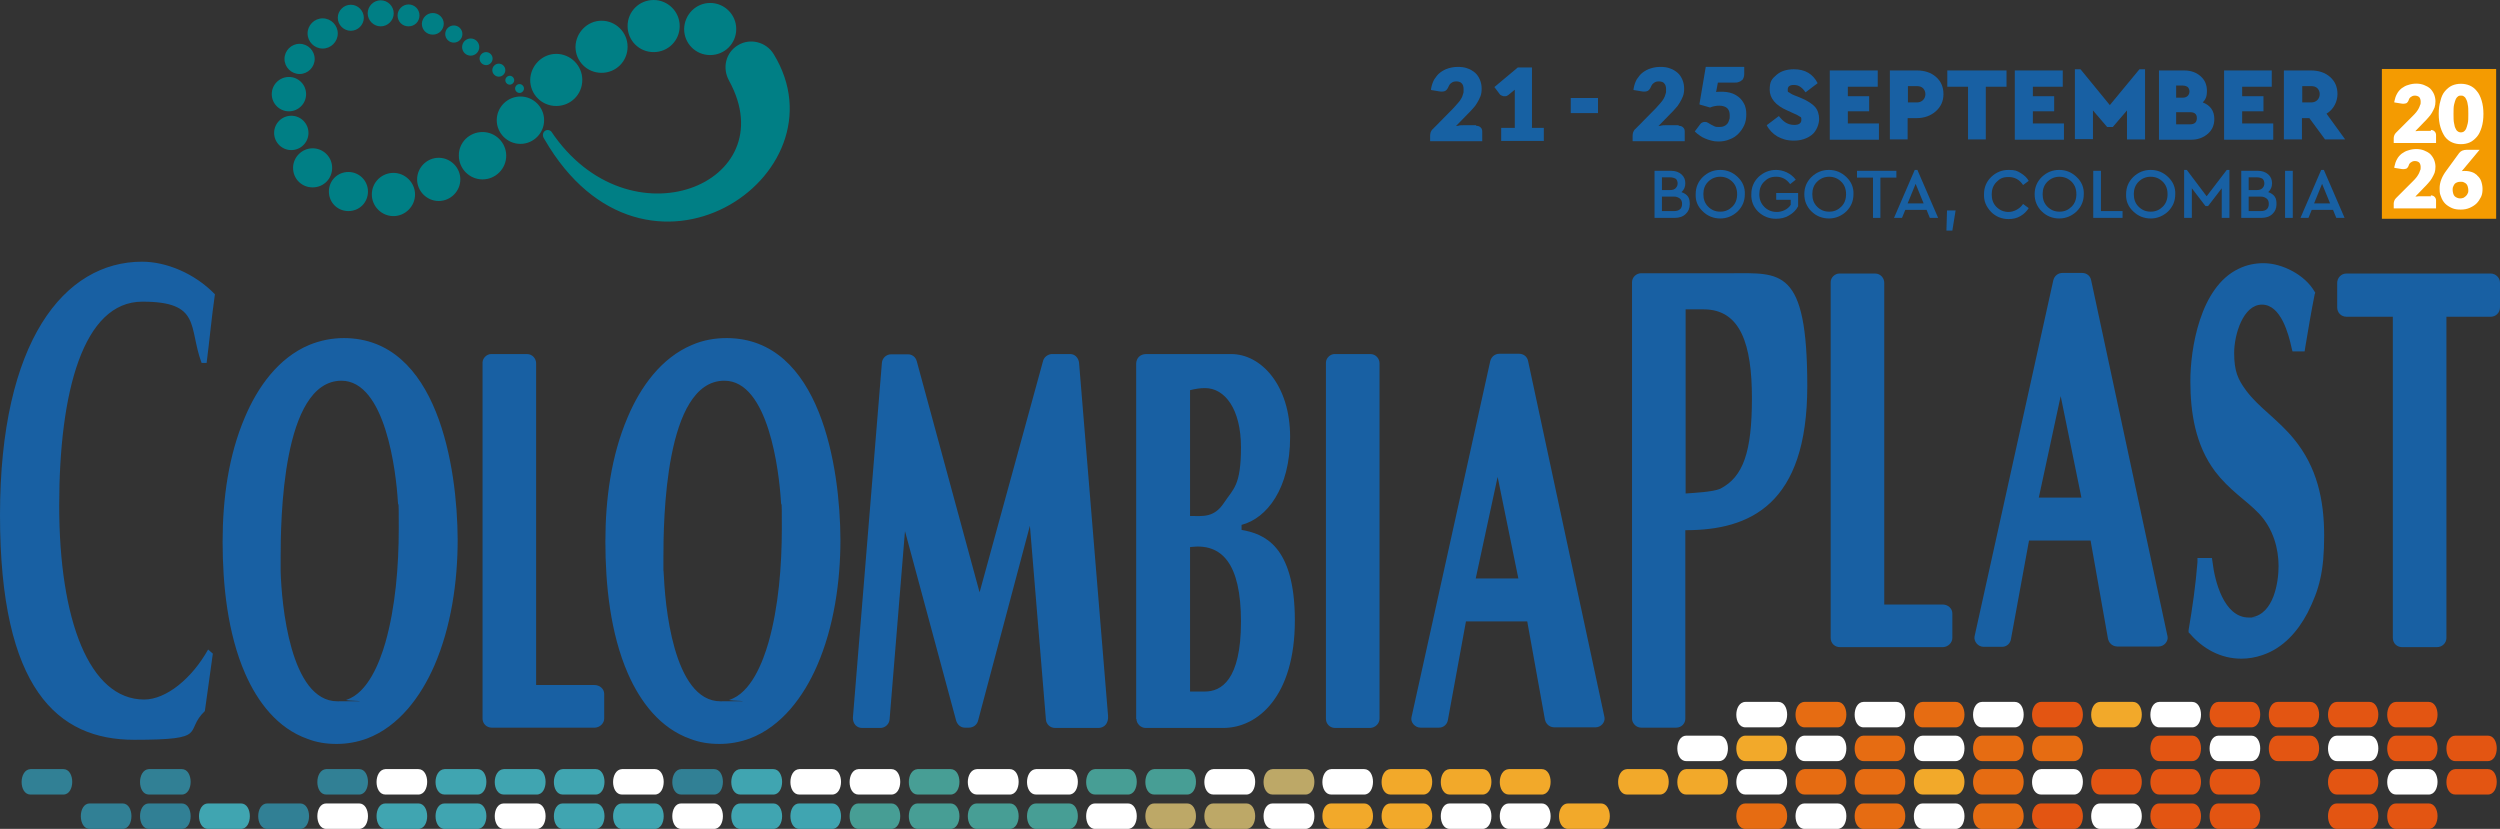 <?xml version="1.0" encoding="UTF-8"?>
<svg id="Capa_1" xmlns="http://www.w3.org/2000/svg" version="1.1" xmlns:xlink="http://www.w3.org/1999/xlink" viewBox="0 0 844.5 280">
  <rect x="0" y="0" width="844.5" height="280" fill="#333333" stroke="none"/>
  <!-- Generator: Adobe Illustrator 29.3.1, SVG Export Plug-In . SVG Version: 2.1.0 Build 151)  -->
  <defs>
    <style>
      .st0 {
        fill: #318095;
      }

      .st0, .st1, .st2, .st3, .st4, .st5, .st6, .st7, .st8 {
        fill-rule: evenodd;
      }

      .st9 {
        fill: #fff;
      }

      .st1 {
        fill: #007f85;
      }

      .st2 {
        fill: #e66c12;
      }

      .st3 {
        fill: #40a5b1;
      }

      .st4 {
        fill: #bda867;
      }

      .st10 {
        fill: #f49b01;
      }

      .st11 {
        fill: #1761a3;
      }

      .st5 {
        fill: #f2a92a;
      }

      .st6 {
        fill: #e35512;
      }

      .st7 {
        fill: #479e95;
      }

      .st12, .st8 {
        fill: #1860a3;
      }
    </style>
  </defs>
  <g>
    <g>
      <path class="st1" d="M220.8,0c4.8,0,8.8,3.9,8.8,8.8s-3.9,8.8-8.8,8.8-8.8-3.9-8.8-8.8,3.9-8.8,8.8-8.8M203.2,7c4.8,0,8.8,3.9,8.8,8.8s-3.9,8.8-8.8,8.8-8.8-3.9-8.8-8.8c.1-4.8,4-8.8,8.8-8.8M187.9,18.2c4.8,0,8.8,3.9,8.8,8.8s-3.9,8.8-8.8,8.8-8.8-3.9-8.8-8.8c.1-4.8,4-8.8,8.8-8.8M175.8,32.6c4.4,0,8,3.6,8,8s-3.6,8-8,8-8-3.6-8-8,3.6-8,8-8M163,44.6c4.4,0,8,3.6,8,8s-3.6,8-8,8-8-3.6-8-8c-.1-4.4,3.5-8,8-8M148.2,53.3c4,0,7.3,3.3,7.3,7.3s-3.3,7.3-7.3,7.3-7.3-3.3-7.3-7.3,3.3-7.3,7.3-7.3M117.7,58.1c3.6,0,6.6,2.9,6.6,6.6s-2.9,6.6-6.6,6.6-6.6-2.9-6.6-6.6,2.9-6.6,6.6-6.6M132.9,58.4c4,0,7.3,3.3,7.3,7.3s-3.3,7.3-7.3,7.3-7.3-3.3-7.3-7.3c0-4.1,3.3-7.3,7.3-7.3M98.4,39.1c3.2,0,5.8,2.6,5.8,5.8s-2.6,5.8-5.8,5.8-5.8-2.6-5.8-5.8,2.6-5.8,5.8-5.8M105.6,50.1c3.6,0,6.6,2.9,6.6,6.6s-2.9,6.6-6.6,6.6-6.6-2.9-6.6-6.6c0-3.6,3-6.6,6.6-6.6M239.9,1c4.8,0,8.8,3.9,8.8,8.8s-3.9,8.8-8.8,8.8-8.8-3.9-8.8-8.8c.1-4.9,4-8.8,8.8-8.8M118.5,1.6c2.4,0,4.4,2,4.4,4.4s-2,4.4-4.4,4.4-4.4-2-4.4-4.4,2-4.4,4.4-4.4M138,1.5c2,0,3.7,1.6,3.7,3.7s-1.6,3.7-3.7,3.7-3.7-1.6-3.7-3.7c0-2,1.7-3.7,3.7-3.7M153.3,8.6c1.6,0,2.9,1.3,2.9,2.9s-1.3,2.9-2.9,2.9-2.9-1.3-2.9-2.9,1.3-2.9,2.9-2.9M164.2,17.6c1.2,0,2.2,1,2.2,2.2s-1,2.2-2.2,2.2-2.2-1-2.2-2.2,1-2.2,2.2-2.2M172.2,25.6c.8,0,1.5.7,1.5,1.5s-.7,1.5-1.5,1.5-1.5-.7-1.5-1.5.7-1.5,1.5-1.5M128.6.1c2.4,0,4.4,2,4.4,4.4s-2,4.4-4.4,4.4-4.4-2-4.4-4.4S126.2.1,128.6.1M146.2,4.4c2,0,3.7,1.6,3.7,3.6s-1.6,3.7-3.7,3.7-3.7-1.6-3.7-3.7c.1-2,1.7-3.6,3.7-3.6M159,13c1.6,0,2.9,1.3,2.9,2.9s-1.3,2.9-2.9,2.9-2.9-1.3-2.9-2.9,1.3-2.9,2.9-2.9M168.5,21.5c1.2,0,2.2,1,2.2,2.2s-1,2.2-2.2,2.2-2.2-1-2.2-2.2,1-2.2,2.2-2.2M175.5,28.4c.8,0,1.5.7,1.5,1.5s-.7,1.5-1.5,1.5-1.5-.7-1.5-1.5.7-1.5,1.5-1.5M101.2,14.8c2.8,0,5.1,2.3,5.1,5.1s-2.3,5.1-5.1,5.1-5.1-2.3-5.1-5.1,2.3-5.1,5.1-5.1M97.6,26c3.2,0,5.8,2.6,5.8,5.8s-2.6,5.8-5.8,5.8-5.8-2.6-5.8-5.8c0-3.2,2.6-5.8,5.8-5.8M109,6.2c2.8,0,5.1,2.3,5.1,5.1s-2.3,5.1-5.1,5.1-5.1-2.3-5.1-5.1,2.3-5.1,5.1-5.1M186.2,44.4c26.3,39.2,79.1,17.6,60.1-17.1-2.4-4.3-1.2-9.6,3.1-12.1,4.1-2.4,9.4-1,11.9,3h0c25.3,41.1-43.4,87.7-77.4,28.8-1.5-2.1.7-4,2.3-2.6"/>
      <path class="st8" d="M70.3,219.4c-5.4,9.7-14.1,16.9-21.6,16.9-18.6,0-28.7-27-28.7-65.5s8.1-68.9,28.1-68.9,15.5,8.6,20,20.7h1.7c1-7.9,1.7-15.5,2.8-23.2-7-7.2-16.6-11-24.6-11C21.7,88.4,0,115.2,0,174s19.5,75.9,45.3,75.9,16.6-2.7,23.9-9.7l2.7-19.4-1.6-1.4ZM383.9,242.9c0,1.5,1.4,3,3.1,3h26.2c11.8,0,24.2-10.8,24.2-36.3s-10.6-29.3-18-30.6v-1.7c8.5-2.2,16.4-12.2,16.4-29.7s-9.8-28-19.9-28h-28.7c-2.1,0-3.3,1.4-3.4,3.1v120.2h0ZM402,184.8c10.7-1.4,17.2,5.4,17.2,25.2s-6.7,23.6-12.2,23.6h-5v-48.8ZM402,131.8c2-.5,3.5-.7,5.1-.7,6.6,0,12.1,7,12.1,20s-2.6,14-5.7,18.7c-3.4,5.2-7.2,4.5-11.5,4.5v-42.5ZM283.9,182.3c0,14.2-2.2,29.5-7.9,42.6-4.5,10.3-11.9,20.5-22.8,24.6-3.3,1.2-6.7,1.8-10.2,1.8s-6.7-.5-9.8-1.7c-10.2-3.6-16.9-12.5-21.1-22.1-5.9-13.5-7.6-29.9-7.6-44.5s2-29.1,7.5-42c4.3-10.2,11.3-20.1,21.8-24.5,3.7-1.6,7.6-2.3,11.7-2.3,31.7.1,38.3,43.7,38.4,68.1M244.7,128.6c-20.2,0-20.6,47.5-20.6,59.9s0,3,.1,4.4c.3,11,3.2,44,19.2,44s2.1-.1,3-.5c7.3-2.3,11.3-12.8,13.2-19.4,3.4-12,4.5-25.9,4.5-38.4s-.1-6.1-.3-9.2c-.6-10.1-4.2-40.8-19.1-40.8M154.6,182.3c0,14.2-2.2,29.5-7.9,42.6-4.5,10.3-11.9,20.5-22.8,24.6-3.3,1.2-6.7,1.8-10.2,1.8s-6.7-.5-9.8-1.7c-10.2-3.6-16.9-12.5-21.1-22.1-5.9-13.5-7.6-29.9-7.6-44.5s2-29.1,7.5-42c4.3-10.2,11.3-20.1,21.8-24.5,3.7-1.5,7.6-2.3,11.7-2.3,31.7.1,38.3,43.7,38.4,68.1M115.4,128.6c-20.2,0-20.6,47.5-20.6,59.9s0,3,0,4.4c.3,11,3.2,44,19.2,44s2.1-.1,3-.5c7.3-2.3,11.3-12.8,13.2-19.4,3.4-12,4.5-25.9,4.5-38.4s-.1-6.1-.3-9.2c-.6-10.1-4.2-40.8-19.1-40.8M330.9,200.1l21.4-78c.3-1.5,1.7-2.4,2.9-2.5h6.4c1.4,0,2.7,1.2,2.9,2.9l9.8,119.3c.2,2.5-1.2,4-3.1,4.1h-14.8c-1.6,0-3-1.2-3.1-2.9l-5.4-65.4-17.5,65.8c-.3,1.3-1.5,2.4-3.1,2.4h-1.4c-1.2,0-2.4-.8-2.9-2.3l-17.3-64.1-5.2,63.6c-.1,1.6-1.5,2.9-3.1,2.9h-6.2c-1.8,0-3.1-1.4-3.1-3.4l9.8-119.9c.1-1.7,1.6-2.9,3-2.9h5.9c1.2,0,2.5.8,2.9,2.4l21.2,78ZM181.1,231.4h19.7c1.9,0,3.3,1.4,3.3,3v8.3c0,1.6-1.4,3-3.1,3.1h-34.9c-1.7,0-3.1-1.3-3.1-3.1v-120.2c0-1.6,1.5-2.9,2.9-2.9h12.1c1.9,0,3.1,1.6,3.1,3.1v108.7ZM515.9,209.9h-20.7l-6.1,33.3c-.2,1.4-1.4,2.6-3,2.6h-6.2c-2,0-3.5-1.9-3.1-3.5l26.6-120.3c.4-1.6,1.7-2.5,3.1-2.5h6.6c1.5,0,2.8.9,3.1,2.5l25.8,120.3c.3,1.6-1.1,3.4-3.1,3.4h-13.9c-2.1-.1-2.9-1.7-3.1-2.5l-6-33.3ZM498.5,195.4h14.4l-7-34.3-7.4,34.3ZM466,242.8c0,1.6-1.4,3-3.1,3.1h-11.9c-1.7,0-3.1-1.3-3.1-3.1v-120.3c0-1.6,1.5-2.9,2.9-2.9h12.1c1.9,0,3.1,1.6,3.1,3.1v120.1ZM569.4,104.5h6.1c12.5,0,16.3,11.9,16.3,30s-2.9,26.6-10.7,30.6c-2.5,1.1-9,1.4-11.7,1.6v-62.2h0ZM569.4,179.1c21.7,0,41.1-8.6,41.1-48.7s-9-38.1-25.8-38.1h-30.3c-1.7,0-3.1,1.4-3.1,3v147.5c0,1.3,1.2,3,3.1,3h11.8c1.8,0,3.1-1.4,3.1-3v-63.7h.1ZM636.5,204.2h19.7c1.9,0,3.3,1.4,3.3,3v8.3c0,1.6-1.4,3-3.1,3.1h-34.9c-1.7,0-3.1-1.3-3.1-3.1v-120.2c0-1.6,1.5-2.9,2.9-2.9h12.1c1.9,0,3.1,1.6,3.1,3.1v108.7ZM706.2,182.6h-20.8l-6.1,33.3c-.2,1.4-1.4,2.6-3,2.6h-6.2c-2,0-3.4-1.9-3.1-3.5l26.6-120.3c.4-1.6,1.7-2.5,3.1-2.5h6.6c1.5,0,2.8.9,3.1,2.5l25.8,120.3c.3,1.6-1.1,3.4-3.1,3.4h-13.9c-2.1-.1-2.9-1.7-3.1-2.5l-5.9-33.3ZM688.7,168.1h14.4l-7-34.3-7.4,34.3ZM781.9,99.4c-1.2,6-2.2,12-3.2,18l-.2,1.3h-4.1l-.3-1.2c-1-4.6-3.6-14.6-10-14.6s-9.4,10.2-9.4,16.3,1.2,8.9,4.1,12.8c2.1,2.8,4.8,5.3,7.4,7.6,3.1,2.8,6.1,5.5,8.7,8.7,7.8,9.5,10.2,20.6,10.2,32.6s-1.6,18.2-5.6,26.1c-3.3,6.3-8.3,12-15.3,14.3-2.3.8-4.7,1.2-7.1,1.2-6.9,0-12.9-3.3-17.3-8.4l-.5-.5v-.7c1.3-7.6,2.4-15.3,3-23v-1.4h4.9l.2,1.4c.7,6.2,3.8,18.7,12.2,18.7s.8,0,1.1-.1c7.3-1.2,9-11.6,9-17.3s-1.7-12.5-6.6-17.7c-2.2-2.3-4.7-4.3-7.2-6.4-2.8-2.4-5.4-4.9-7.6-7.8-6.7-8.9-8.4-19.9-8.4-30.6s3.2-31.7,16.3-37.9c2.6-1.3,5.5-1.9,8.4-1.9,6.4,0,14,4,17.2,9.5l.3.5-.2.5ZM826.4,107v108.5c0,1.7-1.4,3.1-3.2,3.1h-11.8c-1.7,0-3.1-1.3-3.1-3.1v-108.5h-15.6c-1.9,0-3.2-1.4-3.2-3.2v-8.2c0-1.8,1.4-3.2,3.1-3.2h48.8c1.7,0,3.1,1.5,3.1,3.1v8.3c0,1.9-1.5,3.2-3.1,3.2h-15Z"/>
      <path class="st0" d="M90.3,280h11.1c4,0,4-8.6,0-8.6h-11.1c-4.1,0-4.1,8.6,0,8.6"/>
      <path class="st0" d="M110.2,268.4h11.1c4,0,4-8.6,0-8.6h-11.1c-4,.2-4,8.6,0,8.6"/>
      <path class="st3" d="M130.2,280h11.1c4,0,4-8.6,0-8.6h-11.1c-4,0-4,8.6,0,8.6"/>
      <path class="st3" d="M150.2,280h11.1c4,0,4-8.6,0-8.6h-11.1c-4.1,0-4.1,8.6,0,8.6"/>
      <path class="st3" d="M150.2,268.4h11.1c4,0,4-8.6,0-8.6h-11.1c-4.1.2-4.1,8.6,0,8.6"/>
      <path class="st3" d="M170.2,268.4h11.1c4,0,4-8.6,0-8.6h-11.1c-4.1.2-4.1,8.6,0,8.6"/>
      <path class="st3" d="M190.1,280h11.1c4,0,4-8.6,0-8.6h-11.1c-4,0-4,8.6,0,8.6"/>
      <path class="st3" d="M190.1,268.4h11.1c4,0,4-8.6,0-8.6h-11.1c-4,.2-4,8.6,0,8.6"/>
      <path class="st3" d="M210.1,280h11.1c4,0,4-8.6,0-8.6h-11.1c-4,0-4,8.6,0,8.6"/>
      <path class="st0" d="M230.1,268.4h11.1c4,0,4-8.6,0-8.6h-11.1c-4,.2-4,8.6,0,8.6"/>
      <path class="st3" d="M250.1,280h11.1c4,0,4-8.6,0-8.6h-11.1c-4.1,0-4.1,8.6,0,8.6"/>
      <path class="st3" d="M250.1,268.4h11.1c4,0,4-8.6,0-8.6h-11.1c-4.1.2-4.1,8.6,0,8.6"/>
      <path class="st7" d="M290,280h11.1c4,0,4-8.6,0-8.6h-11.1c-4,0-4,8.6,0,8.6"/>
      <path class="st7" d="M310,280h11.1c4,0,4-8.6,0-8.6h-11.1c-4,0-4,8.6,0,8.6"/>
      <path class="st7" d="M310,268.4h11.1c4,0,4-8.6,0-8.6h-11.1c-4,.2-4,8.6,0,8.6"/>
      <path class="st7" d="M330,280h11.1c4,0,4-8.6,0-8.6h-11.1c-4.1,0-4.1,8.6,0,8.6"/>
      <path class="st7" d="M350,280h11.1c4,0,4-8.6,0-8.6h-11.1c-4.1,0-4.1,8.6,0,8.6"/>
      <path class="st7" d="M369.9,268.4h11.1c4,0,4-8.6,0-8.6h-11.1c-4,.2-4,8.6,0,8.6"/>
      <path class="st4" d="M389.9,280h11.1c4,0,4-8.6,0-8.6h-11.1c-4,0-4,8.6,0,8.6"/>
      <path class="st7" d="M389.9,268.4h11.1c4,0,4-8.6,0-8.6h-11.1c-4,.2-4,8.6,0,8.6"/>
      <path class="st4" d="M409.9,280h11.1c4,0,4-8.6,0-8.6h-11.1c-4.1,0-4.1,8.6,0,8.6"/>
      <path class="st4" d="M429.9,268.4h11.1c4,0,4-8.6,0-8.6h-11.1c-4.1.2-4.1,8.6,0,8.6"/>
      <path class="st5" d="M449.7,280h11.1c4,0,4-8.6,0-8.6h-11.1c-4,0-4,8.6,0,8.6"/>
      <path class="st5" d="M469.7,280h11.1c4,0,4-8.6,0-8.6h-11.1c-4,0-4,8.6,0,8.6"/>
      <path class="st5" d="M469.7,268.4h11.1c4,0,4-8.6,0-8.6h-11.1c-4,.2-4,8.6,0,8.6"/>
      <path class="st5" d="M489.7,268.4h11.1c4,0,4-8.6,0-8.6h-11.1c-4,.2-4,8.6,0,8.6"/>
      <path class="st5" d="M509.7,268.4h11.1c4,0,4-8.6,0-8.6h-11.1c-4.1.2-4.1,8.6,0,8.6"/>
      <path class="st5" d="M529.7,280h11.1c4,0,4-8.6,0-8.6h-11.1c-4.1,0-4.1,8.6,0,8.6"/>
      <path class="st9" d="M409.9,268.4h11.1c4,0,4-8.6,0-8.6h-11.1c-4.1.2-4.1,8.6,0,8.6"/>
      <path class="st9" d="M449.7,268.4h11.1c4,0,4-8.6,0-8.6h-11.1c-4,.2-4,8.6,0,8.6"/>
      <path class="st9" d="M489.7,280h11.1c4,0,4-8.6,0-8.6h-11.1c-4,0-4,8.6,0,8.6"/>
      <path class="st9" d="M509.7,280h11.1c4,0,4-8.6,0-8.6h-11.1c-4.1,0-4.1,8.6,0,8.6"/>
      <path class="st9" d="M110.2,280h11.1c4,0,4-8.6,0-8.6h-11.1c-4,0-4,8.6,0,8.6"/>
      <path class="st9" d="M130.2,268.4h11.1c4,0,4-8.6,0-8.6h-11.1c-4,.2-4,8.6,0,8.6"/>
      <path class="st9" d="M170.2,280h11.1c4,0,4-8.6,0-8.6h-11.1c-4.1,0-4.1,8.6,0,8.6"/>
      <path class="st9" d="M210.1,268.4h11.1c4,0,4-8.6,0-8.6h-11.1c-4,.2-4,8.6,0,8.6"/>
      <path class="st9" d="M230.1,280h11.1c4,0,4-8.6,0-8.6h-11.1c-4,0-4,8.6,0,8.6"/>
      <path class="st3" d="M270,280h11.1c4,0,4-8.6,0-8.6h-11.1c-4,0-4,8.6,0,8.6"/>
      <path class="st9" d="M270,268.4h11.1c4,0,4-8.6,0-8.6h-11.1c-4,.2-4,8.6,0,8.6"/>
      <path class="st9" d="M290,268.4h11.1c4,0,4-8.6,0-8.6h-11.1c-4,.2-4,8.6,0,8.6"/>
      <path class="st9" d="M330,268.4h11.1c4,0,4-8.6,0-8.6h-11.1c-4.1.2-4.1,8.6,0,8.6"/>
      <path class="st9" d="M350,268.4h11.1c4,0,4-8.6,0-8.6h-11.1c-4.1.2-4.1,8.6,0,8.6"/>
      <path class="st9" d="M369.9,280h11.1c4,0,4-8.6,0-8.6h-11.1c-4,0-4,8.6,0,8.6"/>
      <path class="st9" d="M429.9,280h11.1c4,0,4-8.6,0-8.6h-11.1c-4.1,0-4.1,8.6,0,8.6"/>
      <path class="st5" d="M549.6,268.4h11.1c4,0,4-8.6,0-8.6h-11.1c-4,.2-4,8.6,0,8.6"/>
      <path class="st5" d="M569.6,268.4h11.1c4,0,4-8.6,0-8.6h-11.1c-4,.2-4,8.6,0,8.6"/>
      <path class="st5" d="M589.6,257.1h11.1c4,0,4-8.6,0-8.6h-11.1c-4.1.1-4.1,8.6,0,8.6"/>
      <path class="st2" d="M609.6,268.4h11.1c4,0,4-8.6,0-8.6h-11.1c-4.1.2-4.1,8.6,0,8.6"/>
      <path class="st2" d="M629.5,268.4h11.1c4,0,4-8.6,0-8.6h-11.1c-4,.2-4,8.6,0,8.6"/>
      <path class="st2" d="M629.5,257.1h11.1c4,0,4-8.6,0-8.6h-11.1c-4,.1-4,8.6,0,8.6"/>
      <path class="st5" d="M649.5,268.4h11.1c4,0,4-8.6,0-8.6h-11.1c-4,.2-4,8.6,0,8.6"/>
      <path class="st2" d="M669.5,268.4h11.1c4,0,4-8.6,0-8.6h-11.1c-4,.2-4,8.6,0,8.6"/>
      <path class="st2" d="M669.5,257.1h11.1c4,0,4-8.6,0-8.6h-11.1c-4,.1-4,8.6,0,8.6"/>
      <path class="st2" d="M689.5,257.1h11.1c4,0,4-8.6,0-8.6h-11.1c-4.1.1-4.1,8.6,0,8.6"/>
      <path class="st6" d="M709.4,268.4h11.1c4,0,4-8.6,0-8.6h-11.1c-4,.2-4,8.6,0,8.6"/>
      <path class="st6" d="M729.4,268.4h11.1c4,0,4-8.6,0-8.6h-11.1c-4,.2-4,8.6,0,8.6"/>
      <path class="st6" d="M729.4,257.1h11.1c4,0,4-8.6,0-8.6h-11.1c-4,.1-4,8.6,0,8.6"/>
      <path class="st6" d="M749.4,268.4h11.1c4,0,4-8.6,0-8.6h-11.1c-4,.2-4,8.6,0,8.6"/>
      <path class="st6" d="M769.4,257.1h11c4,0,4-8.6,0-8.6h-11c-4,.1-4,8.6,0,8.6"/>
      <path class="st6" d="M789.4,268.4h11c4,0,4-8.6,0-8.6h-11c-4,.2-4,8.6,0,8.6"/>
      <path class="st9" d="M569.6,257.1h11.1c4,0,4-8.6,0-8.6h-11.1c-4,.1-4,8.6,0,8.6"/>
      <path class="st9" d="M589.6,268.4h11.1c4,0,4-8.6,0-8.6h-11.1c-4.1.2-4.1,8.6,0,8.6"/>
      <path class="st9" d="M609.6,257.1h11.1c4,0,4-8.6,0-8.6h-11.1c-4.1.1-4.1,8.6,0,8.6"/>
      <path class="st9" d="M649.5,257.1h11.1c4,0,4-8.6,0-8.6h-11.1c-4,.1-4,8.6,0,8.6"/>
      <path class="st9" d="M689.5,268.4h11.1c4,0,4-8.6,0-8.6h-11.1c-4.1.2-4.1,8.6,0,8.6"/>
      <path class="st9" d="M749.4,257.1h11.1c4,0,4-8.6,0-8.6h-11.1c-4,.1-4,8.6,0,8.6"/>
      <path class="st9" d="M789.4,257.1h11c4,0,4-8.6,0-8.6h-11c-4,.1-4,8.6,0,8.6"/>
      <path class="st9" d="M809.4,268.4h11c4,0,4-8.6,0-8.6h-11c-4,.2-4,8.6,0,8.6"/>
      <path class="st6" d="M809.4,257.1h11c4,0,4-8.6,0-8.6h-11c-4,.1-4,8.6,0,8.6"/>
      <path class="st6" d="M829.4,268.4h11c4,0,4-8.6,0-8.6h-11c-4,.2-4,8.6,0,8.6"/>
      <path class="st6" d="M829.4,257.1h11c4,0,4-8.6,0-8.6h-11c-4,.1-4,8.6,0,8.6"/>
      <path class="st0" d="M30.3,280h11.1c4,0,4-8.6,0-8.6h-11.1c-4,0-4,8.6,0,8.6"/>
      <path class="st0" d="M10.3,268.4h11.1c4,0,4-8.6,0-8.6h-11.1c-4,.2-4,8.6,0,8.6"/>
      <path class="st0" d="M50.3,280h11.1c4,0,4-8.6,0-8.6h-11.1c-4,0-4,8.6,0,8.6"/>
      <path class="st0" d="M50.3,268.4h11.1c4,0,4-8.6,0-8.6h-11.1c-4,.2-4,8.6,0,8.6"/>
      <path class="st3" d="M70.3,280h11.1c4,0,4-8.6,0-8.6h-11.1c-4.1,0-4.1,8.6,0,8.6"/>
      <path class="st2" d="M589.6,280h11.1c4,0,4-8.6,0-8.6h-11.1c-4.1,0-4.1,8.6,0,8.6"/>
      <path class="st2" d="M629.5,280h11.1c4,0,4-8.6,0-8.6h-11.1c-4,0-4,8.6,0,8.6"/>
      <path class="st2" d="M669.5,280h11.1c4,0,4-8.6,0-8.6h-11.1c-4,0-4,8.6,0,8.6"/>
      <path class="st6" d="M689.5,280h11.1c4,0,4-8.6,0-8.6h-11.1c-4.1,0-4.1,8.6,0,8.6"/>
      <path class="st6" d="M729.4,280h11.1c4,0,4-8.6,0-8.6h-11.1c-4,0-4,8.6,0,8.6"/>
      <path class="st6" d="M749.4,280h11.1c4,0,4-8.6,0-8.6h-11.1c-4,0-4,8.6,0,8.6"/>
      <path class="st6" d="M789.4,280h11c4,0,4-8.6,0-8.6h-11c-4,0-4,8.6,0,8.6"/>
      <path class="st9" d="M609.6,280h11.1c4,0,4-8.6,0-8.6h-11.1c-4.1,0-4.1,8.6,0,8.6"/>
      <path class="st9" d="M649.5,280h11.1c4,0,4-8.6,0-8.6h-11.1c-4,0-4,8.6,0,8.6"/>
      <path class="st9" d="M709.4,280h11.1c4,0,4-8.6,0-8.6h-11.1c-4,0-4,8.6,0,8.6"/>
      <path class="st6" d="M809.4,280h11c4,0,4-8.6,0-8.6h-11c-4,0-4,8.6,0,8.6"/>
      <path class="st9" d="M589.6,245.7h11.1c4,0,4-8.6,0-8.6h-11.1c-4.1.1-4.1,8.6,0,8.6"/>
      <path class="st9" d="M629.5,245.7h11.1c4,0,4-8.6,0-8.6h-11.1c-4,.1-4,8.6,0,8.6"/>
      <path class="st6" d="M689.5,245.7h11.1c4,0,4-8.6,0-8.6h-11.1c-4.1.1-4.1,8.6,0,8.6"/>
      <path class="st5" d="M709.4,245.7h11.1c4,0,4-8.6,0-8.6h-11.1c-4,.1-4,8.6,0,8.6"/>
      <path class="st6" d="M749.4,245.7h11.1c4,0,4-8.6,0-8.6h-11.1c-4,.1-4,8.6,0,8.6"/>
      <path class="st6" d="M769.4,245.7h11c4,0,4-8.6,0-8.6h-11c-4,.1-4,8.6,0,8.6"/>
      <path class="st6" d="M789.4,245.7h11c4,0,4-8.6,0-8.6h-11c-4,.1-4,8.6,0,8.6"/>
      <path class="st9" d="M729.4,245.7h11.1c4,0,4-8.6,0-8.6h-11.1c-4,.1-4,8.6,0,8.6"/>
      <path class="st2" d="M609.6,245.7h11.1c4,0,4-8.6,0-8.6h-11.1c-4.1.1-4.1,8.6,0,8.6"/>
      <path class="st2" d="M649.5,245.7h11.1c4,0,4-8.6,0-8.6h-11.1c-4,.1-4,8.6,0,8.6"/>
      <path class="st9" d="M669.5,245.7h11.1c4,0,4-8.6,0-8.6h-11.1c-4,.1-4,8.6,0,8.6"/>
      <path class="st6" d="M809.4,245.7h11c4,0,4-8.6,0-8.6h-11c-4,.1-4,8.6,0,8.6"/>
    </g>
    <g>
      <g>
        <path class="st12" d="M530.6,38.2v-5.1h9.2v5.1h-9.2Z"/>
        <path class="st12" d="M596.8,42.3l4.1-3.1c.8,1,1.5,1.7,2.3,2.2s1.8.8,2.9.8c1.6,0,2.4-.6,2.4-1.7s-.2-.9-.5-1.1-.9-.6-1.9-1l-2.4-1.1c-3.9-1.7-5.9-4.1-5.9-7s.8-3.7,2.3-5,3.5-1.9,5.9-1.9c3.8,0,6.4,1.6,8,4.7l-4.1,3.1c-.6-.9-1.2-1.5-1.8-1.9s-1.3-.6-2.1-.6c-1.4,0-2.1.5-2.1,1.5s0,.8.4,1,.8.6,1.6.9l2.7,1.1c2.1.9,3.6,1.9,4.5,2.9s1.4,2.5,1.4,4.1-.8,4-2.4,5.3c-1.6,1.3-3.7,2-6.1,2s-3.9-.5-5.6-1.4c-1.5-.9-2.8-2.2-3.6-3.8Z"/>
        <path class="st12" d="M618.1,47.1v-23.3h16.2v5.5h-10.1v3.2h7.2v5.1h-7.2v4.1h10.5v5.5h-16.6Z"/>
        <path class="st12" d="M638.4,47.1v-23.3h9.1c2.6,0,4.8.7,6.5,2.2s2.5,3.4,2.5,5.8-.9,4.3-2.6,5.8-3.9,2.3-6.4,2.3h-3.1v7.2h-6ZM644.5,34.6h3.1c.8,0,1.5-.3,2-.8s.8-1.2.8-2-.3-1.5-.8-2-1.2-.7-2-.7h-3.1v5.5Z"/>
        <path class="st12" d="M664.8,47.1v-17.8h-7v-5.5h20v5.5h-7v17.8h-6Z"/>
        <path class="st12" d="M680.6,47.1v-23.3h16.2v5.5h-10.1v3.2h7.2v5.1h-7.2v4.1h10.5v5.5h-16.6Z"/>
        <path class="st12" d="M722.7,23.4h1.9v23.7h-6.1v-9.8l-4.8,5.6h-1.9l-4.8-5.6v9.7h-6.1v-23.6h1.9l9.9,12.1,10-12.1Z"/>
        <path class="st12" d="M748,40.2c0,2-.7,3.7-2.2,5s-3.4,2-5.6,2h-10.9v-23.4h8.4c2.3,0,4.1.6,5.6,1.9s2.2,2.9,2.2,5-.5,2.9-1.4,3.9c2.6,1,3.9,2.9,3.9,5.6ZM737.3,28.9h-2.2v4.1h2.2c.7,0,1.3-.2,1.7-.6s.6-.9.6-1.5-.2-1.1-.6-1.5c-.4-.3-1-.5-1.7-.5ZM742.1,39.9c0-1.4-.8-2-2.3-2h-4.7v4.1h4.7c1.5,0,2.3-.7,2.3-2.1Z"/>
        <path class="st12" d="M751.3,47.1v-23.3h16.1v5.5h-10v3.2h7.2v5.1h-7.2v4.1h10.5v5.5h-16.6Z"/>
        <path class="st12" d="M792.2,47.1h-6.8l-5.3-7.2h-2.5v7.2h-6.1v-23.3h9.1c2.6,0,4.8.7,6.5,2.2s2.5,3.4,2.5,5.8-1.2,5.1-3.7,6.6l6.3,8.7ZM777.7,29.1v5.5h3.1c.8,0,1.5-.3,2-.8s.8-1.2.8-2-.3-1.5-.8-2-1.2-.7-2-.7c0,0-3.1,0-3.1,0Z"/>
      </g>
      <g>
        <path class="st12" d="M570.8,69c0,1.4-.5,2.5-1.4,3.3-.9.9-2.2,1.3-3.7,1.3h-6.8v-15.9h5.6c1.4,0,2.6.4,3.5,1.2s1.3,1.8,1.3,3-.4,2.2-1.3,3c.9.3,1.7.8,2.2,1.5s.6,1.6.6,2.6ZM564.2,59.9h-2.8v4.3h2.8c.8,0,1.4-.2,1.8-.6.4-.4.7-.9.7-1.6s-.2-1.2-.6-1.6c-.6-.3-1.2-.5-1.9-.5ZM568.2,68.9c0-.8-.2-1.4-.7-1.8s-1.2-.7-2-.7h-4.1v4.9h4.1c.9,0,1.6-.2,2.1-.7.4-.4.6-1,.6-1.7Z"/>
        <path class="st12" d="M572.8,65.6c0-2.3.8-4.2,2.4-5.8,1.7-1.6,3.6-2.4,5.9-2.4s4.2.8,5.9,2.4,2.5,3.6,2.4,5.8c0,2.3-.8,4.2-2.4,5.8-1.7,1.6-3.7,2.4-5.9,2.4s-4.3-.8-5.9-2.4c-1.7-1.6-2.5-3.5-2.4-5.8ZM586.8,65.6c0-1.7-.5-3.1-1.6-4.2s-2.5-1.7-4.1-1.7-3,.6-4.1,1.7-1.6,2.5-1.6,4.2.5,3.1,1.6,4.2,2.4,1.7,4.1,1.7,3-.6,4.1-1.7,1.6-2.5,1.6-4.2Z"/>
        <path class="st12" d="M591.6,65.6c0-2.3.8-4.2,2.4-5.8,1.7-1.6,3.7-2.4,6-2.4s5,1.1,6.6,3.3l-1.9,1.5c-1.2-1.7-2.8-2.5-4.7-2.5s-3,.6-4.1,1.7-1.6,2.5-1.6,4.2.5,3.1,1.7,4.3c1.1,1.1,2.5,1.7,4.2,1.7s3.7-.8,4.7-2.4v-1.7h-4.9v-2.3h7.4v4.5c-.7,1.3-1.7,2.3-3.1,3.1-1.3.8-2.8,1.1-4.4,1.1-2.3,0-4.3-.8-6-2.4-1.6-1.6-2.4-3.6-2.3-5.9Z"/>
        <path class="st12" d="M609.5,65.6c0-2.3.8-4.2,2.4-5.8,1.7-1.6,3.6-2.4,5.9-2.4s4.2.8,5.9,2.4,2.5,3.6,2.4,5.8c0,2.3-.8,4.2-2.4,5.8-1.7,1.6-3.7,2.4-5.9,2.4s-4.3-.8-5.9-2.4-2.4-3.5-2.4-5.8ZM623.6,65.6c0-1.7-.5-3.1-1.6-4.2s-2.5-1.7-4.1-1.7-3,.6-4.1,1.7-1.6,2.5-1.6,4.2.5,3.1,1.6,4.2,2.4,1.7,4.1,1.7,3-.6,4.1-1.7,1.6-2.5,1.6-4.2Z"/>
        <path class="st12" d="M632.7,73.6v-13.6h-5.4v-2.3h13.3v2.3h-5.4v13.6h-2.5Z"/>
        <path class="st12" d="M651.9,73.6l-1.1-2.7h-7.2l-1.1,2.7h-2.7l7-16.2h.9l7,16.2h-2.8ZM649.8,68.7l-2.7-6.6-2.7,6.6h5.4Z"/>
        <path class="st12" d="M657.5,77.9l.2-6.8h2.9l-1.1,6.8h-2Z"/>
        <path class="st12" d="M670.2,65.6c0-2.3.8-4.2,2.4-5.8,1.7-1.6,3.6-2.4,5.9-2.4s2.8.3,4,1,2.2,1.6,2.8,2.7l-1.9,1.4c-1.2-1.8-2.8-2.7-4.9-2.7s-3,.6-4.1,1.7-1.6,2.5-1.6,4.2.5,3.1,1.6,4.2,2.5,1.7,4.1,1.7,3.7-.9,4.9-2.7l1.9,1.4c-.7,1.1-1.6,2-2.8,2.7s-2.5,1-4,1c-2.3,0-4.3-.8-5.9-2.4-1.7-1.8-2.5-3.7-2.4-6Z"/>
        <path class="st12" d="M687.3,65.6c0-2.3.8-4.2,2.4-5.8,1.7-1.6,3.6-2.4,5.9-2.4s4.2.8,5.9,2.4,2.5,3.6,2.4,5.8c0,2.3-.8,4.2-2.4,5.8-1.7,1.6-3.7,2.4-5.9,2.4s-4.3-.8-5.9-2.4-2.4-3.5-2.4-5.8ZM701.4,65.6c0-1.7-.5-3.1-1.6-4.2s-2.5-1.7-4.1-1.7-3,.6-4.1,1.7-1.6,2.5-1.6,4.2.5,3.1,1.6,4.2,2.4,1.7,4.1,1.7,3-.6,4.1-1.7,1.6-2.5,1.6-4.2Z"/>
        <path class="st12" d="M707.1,73.6v-15.9h2.6v13.6h7.3v2.3s-9.9,0-9.9,0Z"/>
        <path class="st12" d="M718.2,65.6c0-2.3.8-4.2,2.4-5.8,1.7-1.6,3.6-2.4,5.9-2.4s4.2.8,5.9,2.4,2.5,3.6,2.4,5.8c0,2.3-.8,4.2-2.4,5.8-1.7,1.6-3.7,2.4-5.9,2.4s-4.3-.8-5.9-2.4c-1.7-1.6-2.5-3.5-2.4-5.8ZM732.2,65.6c0-1.7-.5-3.1-1.6-4.2s-2.5-1.7-4.1-1.7-3,.6-4.1,1.7-1.6,2.5-1.6,4.2.5,3.1,1.6,4.2,2.4,1.7,4.1,1.7,3-.6,4.1-1.7,1.6-2.5,1.6-4.2Z"/>
        <path class="st12" d="M752.2,57.4h.9v16.2h-2.6v-10l-4.6,6h-.9l-4.6-6v10h-2.6v-16.2h.9l6.7,8.9,6.8-8.9Z"/>
        <path class="st12" d="M769,69c0,1.4-.5,2.5-1.4,3.3-.9.9-2.2,1.3-3.7,1.3h-6.8v-15.9h5.6c1.4,0,2.6.4,3.5,1.2s1.3,1.8,1.3,3-.4,2.2-1.3,3c.9.3,1.7.8,2.2,1.5s.6,1.6.6,2.6ZM762.4,59.9h-2.8v4.3h2.8c.8,0,1.4-.2,1.8-.6.4-.4.7-.9.7-1.6s-.2-1.2-.6-1.6c-.5-.3-1.2-.5-1.9-.5ZM766.4,68.9c0-.8-.2-1.4-.7-1.8s-1.2-.7-2-.7h-4.1v4.9h4.1c.9,0,1.6-.2,2.1-.7.4-.4.6-1,.6-1.7Z"/>
        <path class="st12" d="M771.9,73.6v-15.9h2.6v15.9h-2.6Z"/>
        <path class="st12" d="M789.2,73.6l-1.1-2.7h-7.2l-1.1,2.7h-2.7l7-16.2h.9l7,16.2h-2.8ZM787.1,68.7l-2.7-6.6-2.7,6.6h5.4Z"/>
      </g>
      <g>
        <rect class="st10" x="804.6" y="23.3" width="38.6" height="50.6"/>
        <g>
          <path class="st9" d="M821.2,44.2h-3.6c-.4,0-.9,0-1.4.1-.1,0-.2,0-.3,0l2.9-3c.5-.5,1-1,1.5-1.6.5-.5.9-1.1,1.2-1.6.4-.6.6-1.2.9-1.8.2-.6.3-1.3.3-2.1s-.2-1.7-.5-2.4c-.3-.7-.8-1.4-1.3-1.9-.6-.5-1.3-.9-2.1-1.2-1.5-.6-3.6-.6-5.3,0-.8.2-1.5.6-2.2,1.1-.6.5-1.2,1.1-1.6,1.9-.4.7-.7,1.6-.9,2.6v.3s2.5.4,2.5.4c.6.1,1.1,0,1.5-.1.4-.2.7-.6.9-1.2.1-.4.4-.8.8-1,.4-.3.8-.4,1.3-.4s1.1.2,1.4.5c.3.3.5.9.5,1.5s0,.9-.2,1.2c-.1.4-.3.8-.5,1.2-.2.4-.5.8-.8,1.2-.3.4-.8.9-1.2,1.3l-5.6,5.6c-.3.3-.5.6-.6.9-.1.3-.2.6-.2.9v1.7h14.3v-2.7c0-.5-.2-.9-.5-1.2-.3-.3-.7-.5-1.3-.5Z"/>
          <path class="st9" d="M825.9,46.2c.7.9,1.5,1.5,2.4,1.9.9.4,1.9.6,3,.6s2.1-.2,3-.6c.9-.4,1.7-1.1,2.4-1.9.7-.8,1.2-1.9,1.6-3.2.4-1.3.6-2.8.6-4.5s-.2-3.2-.6-4.5c-.4-1.3-.9-2.4-1.6-3.2-.7-.9-1.5-1.5-2.4-1.9-1.8-.8-4.2-.8-6,0-.9.4-1.7,1.1-2.4,1.9-.7.8-1.2,1.9-1.5,3.2-.4,1.3-.6,2.8-.6,4.5s.2,3.2.6,4.5c.4,1.3.9,2.3,1.5,3.2ZM830.4,32.5c.3-.2.6-.2.9-.2s.6,0,.9.2c.3.2.6.4.8.9.3.5.5,1.1.6,1.9.2.8.2,1.9.2,3.2s0,2.4-.2,3.2c-.2.8-.4,1.5-.6,1.9-.2.4-.5.7-.8.9-.6.3-1.2.3-1.8,0-.3-.2-.6-.4-.8-.9-.3-.5-.5-1.1-.6-1.9-.2-.8-.2-1.9-.2-3.2s0-2.4.2-3.2c.2-.8.4-1.5.6-1.9.2-.4.5-.7.8-.9Z"/>
          <path class="st9" d="M821.2,66.3h-3.6c-.4,0-.9,0-1.4.1-.1,0-.2,0-.3,0l2.9-3c.5-.5,1-1,1.5-1.6.5-.5.9-1.1,1.2-1.6.4-.6.6-1.2.9-1.8.2-.6.3-1.3.3-2.1s-.2-1.7-.5-2.4c-.3-.7-.8-1.4-1.3-1.9-.6-.5-1.3-.9-2.1-1.2-1.5-.6-3.6-.6-5.3,0-.8.2-1.5.6-2.2,1.1-.6.5-1.2,1.1-1.6,1.9-.4.7-.7,1.6-.9,2.6v.3s2.5.4,2.5.4c.6.1,1.1,0,1.5-.1.4-.2.7-.6.9-1.2.1-.4.4-.8.8-1,.4-.3.8-.4,1.3-.4s1.1.2,1.4.5c.3.3.5.9.5,1.5s0,.9-.2,1.2c-.1.4-.3.8-.5,1.2-.2.4-.5.8-.8,1.2-.3.4-.8.9-1.2,1.3l-5.6,5.6c-.3.3-.5.6-.6.9-.1.3-.2.6-.2.9v1.7h14.3v-2.7c0-.5-.2-.9-.5-1.2-.3-.3-.7-.5-1.3-.5Z"/>
          <path class="st9" d="M836.8,59.2c-.6-.5-1.2-.9-1.9-1.1-1.1-.4-2.3-.4-3.3-.3l6-7.2h-4.4c-.5,0-1,.1-1.5.3-.4.2-.8.5-1,.8l-4.3,5.9c-1.5,2-2.3,4-2.3,6s.2,2,.5,2.9c.3.9.8,1.7,1.4,2.3.6.6,1.4,1.1,2.3,1.5.9.4,1.9.5,3,.5s2.1-.2,3-.6c.9-.4,1.7-.9,2.3-1.5.6-.6,1.1-1.4,1.5-2.2.4-.8.5-1.8.5-2.7s-.2-1.9-.5-2.7-.8-1.4-1.4-1.9ZM831.2,61.4c.4,0,.8,0,1.1.2.3.1.6.3.8.5.2.2.4.5.5.9.1.4.2.8.2,1.2s0,.8-.2,1.1c-.1.3-.3.6-.6.9-.2.2-.5.4-.8.6-.7.3-1.6.3-2.2,0-.3-.1-.6-.3-.8-.5-.2-.2-.4-.5-.5-.9-.1-.4-.2-.8-.2-1.2s0-.8.2-1.2c.1-.3.3-.6.5-.9.2-.2.5-.4.8-.5.3-.1.6-.2,1-.2Z"/>
        </g>
      </g>
    </g>
  </g>
  <g>
    <path class="st11" d="M498.7,42.3h-4.5c-.5,0-1.1,0-1.7.2-.2,0-.4,0-.7.1l3.9-4c.7-.7,1.3-1.3,1.8-1.9.6-.6,1.1-1.3,1.5-2,.4-.7.8-1.4,1.1-2.2.3-.8.4-1.6.4-2.6s-.2-2.1-.6-3c-.4-.9-.9-1.7-1.6-2.3-.7-.6-1.6-1.2-2.6-1.5-1-.4-2.1-.5-3.3-.5s-2.2.2-3.2.5c-1,.3-1.9.8-2.7,1.4s-1.4,1.4-2,2.3c-.5.9-.9,2-1.1,3.3v.3s3,.5,3,.5c.8.1,1.4,0,1.8-.2.4-.2.8-.7,1.1-1.4.2-.5.5-1,1-1.3.5-.4,1-.5,1.7-.5s1.4.2,1.8.7c.4.4.6,1.1.6,2s0,1.1-.2,1.6c-.1.5-.3,1-.6,1.5-.3.5-.6,1-1.1,1.5-.4.5-1,1.1-1.5,1.7l-6.9,7c-.4.3-.6.7-.8,1.1-.1.4-.2.8-.2,1.1v2h17.6v-3.3c0-.6-.2-1.1-.6-1.4-.4-.4-.9-.5-1.5-.5Z"/>
    <path class="st11" d="M517.4,22.8h-4.7l-7.9,6.6,1.8,2.4c.1.2.3.3.5.4.2.1.4.2.7.3.2,0,.5,0,.8,0,.3,0,.6-.2.9-.4l2.2-1.8c0,0,0,.1,0,.2,0,.3,0,.6,0,.9v11.8h-4.6v4.4h14.4v-4.4h-4v-20.4Z"/>
    <path class="st11" d="M567.1,42.3h-4.5c-.5,0-1.1,0-1.7.2-.2,0-.4,0-.7.1l3.9-4c.7-.7,1.3-1.3,1.8-1.9.6-.6,1.1-1.3,1.5-2,.4-.7.8-1.4,1.1-2.2.3-.8.4-1.6.4-2.6s-.2-2.1-.6-3c-.4-.9-.9-1.7-1.6-2.3-.7-.6-1.6-1.2-2.6-1.5-1-.4-2.1-.5-3.3-.5s-2.2.2-3.2.5c-1,.3-1.9.8-2.7,1.4s-1.4,1.4-2,2.3c-.5.9-.9,2-1.1,3.3v.3s3,.5,3,.5c.8.1,1.4,0,1.8-.2.4-.2.8-.7,1.1-1.4.2-.5.5-1,1-1.3.5-.4,1-.5,1.7-.5s1.5.2,1.8.7c.4.4.6,1.1.6,2s0,1.1-.2,1.6c-.1.5-.3,1-.6,1.5-.3.5-.6,1-1.1,1.5-.4.5-1,1.1-1.5,1.7l-6.9,7c-.4.3-.6.7-.8,1.1-.1.4-.2.8-.2,1.1v2h17.6v-3.3c0-.6-.2-1.1-.6-1.4-.4-.4-.9-.5-1.5-.5Z"/>
    <path class="st11" d="M589.5,35.8c-.4-.9-.9-1.8-1.6-2.5-.7-.7-1.6-1.3-2.6-1.7-1.3-.5-2.9-.7-4.7-.6-.3,0-.6,0-.9.1l.6-3.2h5.5c.6,0,1.1,0,1.5-.2.4-.1.8-.3,1.1-.6.3-.2.5-.5.6-.9.1-.3.2-.7.2-1.1v-2.5h-13l-2.1,12.4v.3c0,0,3.5,1,3.5,1h.1c1-.4,2-.6,3.1-.6s2,.3,2.6.8c.6.6.9,1.3.9,2.4s0,1.1-.2,1.6c-.1.5-.3.9-.6,1.3-.3.3-.6.6-1.1.8-.4.2-1,.3-1.6.3s-1.2,0-1.6-.2c-.4-.2-.8-.4-1.2-.6l-1-.6c-.6-.4-1.4-.4-2-.1-.3.1-.5.3-.7.6l-1.8,2.4.2.2c.4.4.9.8,1.5,1.2.5.4,1.1.7,1.8,1s1.3.5,2.1.7c.7.2,1.5.3,2.3.3,1.4,0,2.7-.2,3.8-.7,1.2-.4,2.2-1.1,3-1.9.8-.8,1.5-1.8,2-2.9.5-1.1.7-2.3.7-3.7s-.2-2.1-.5-3Z"/>
  </g>
</svg>